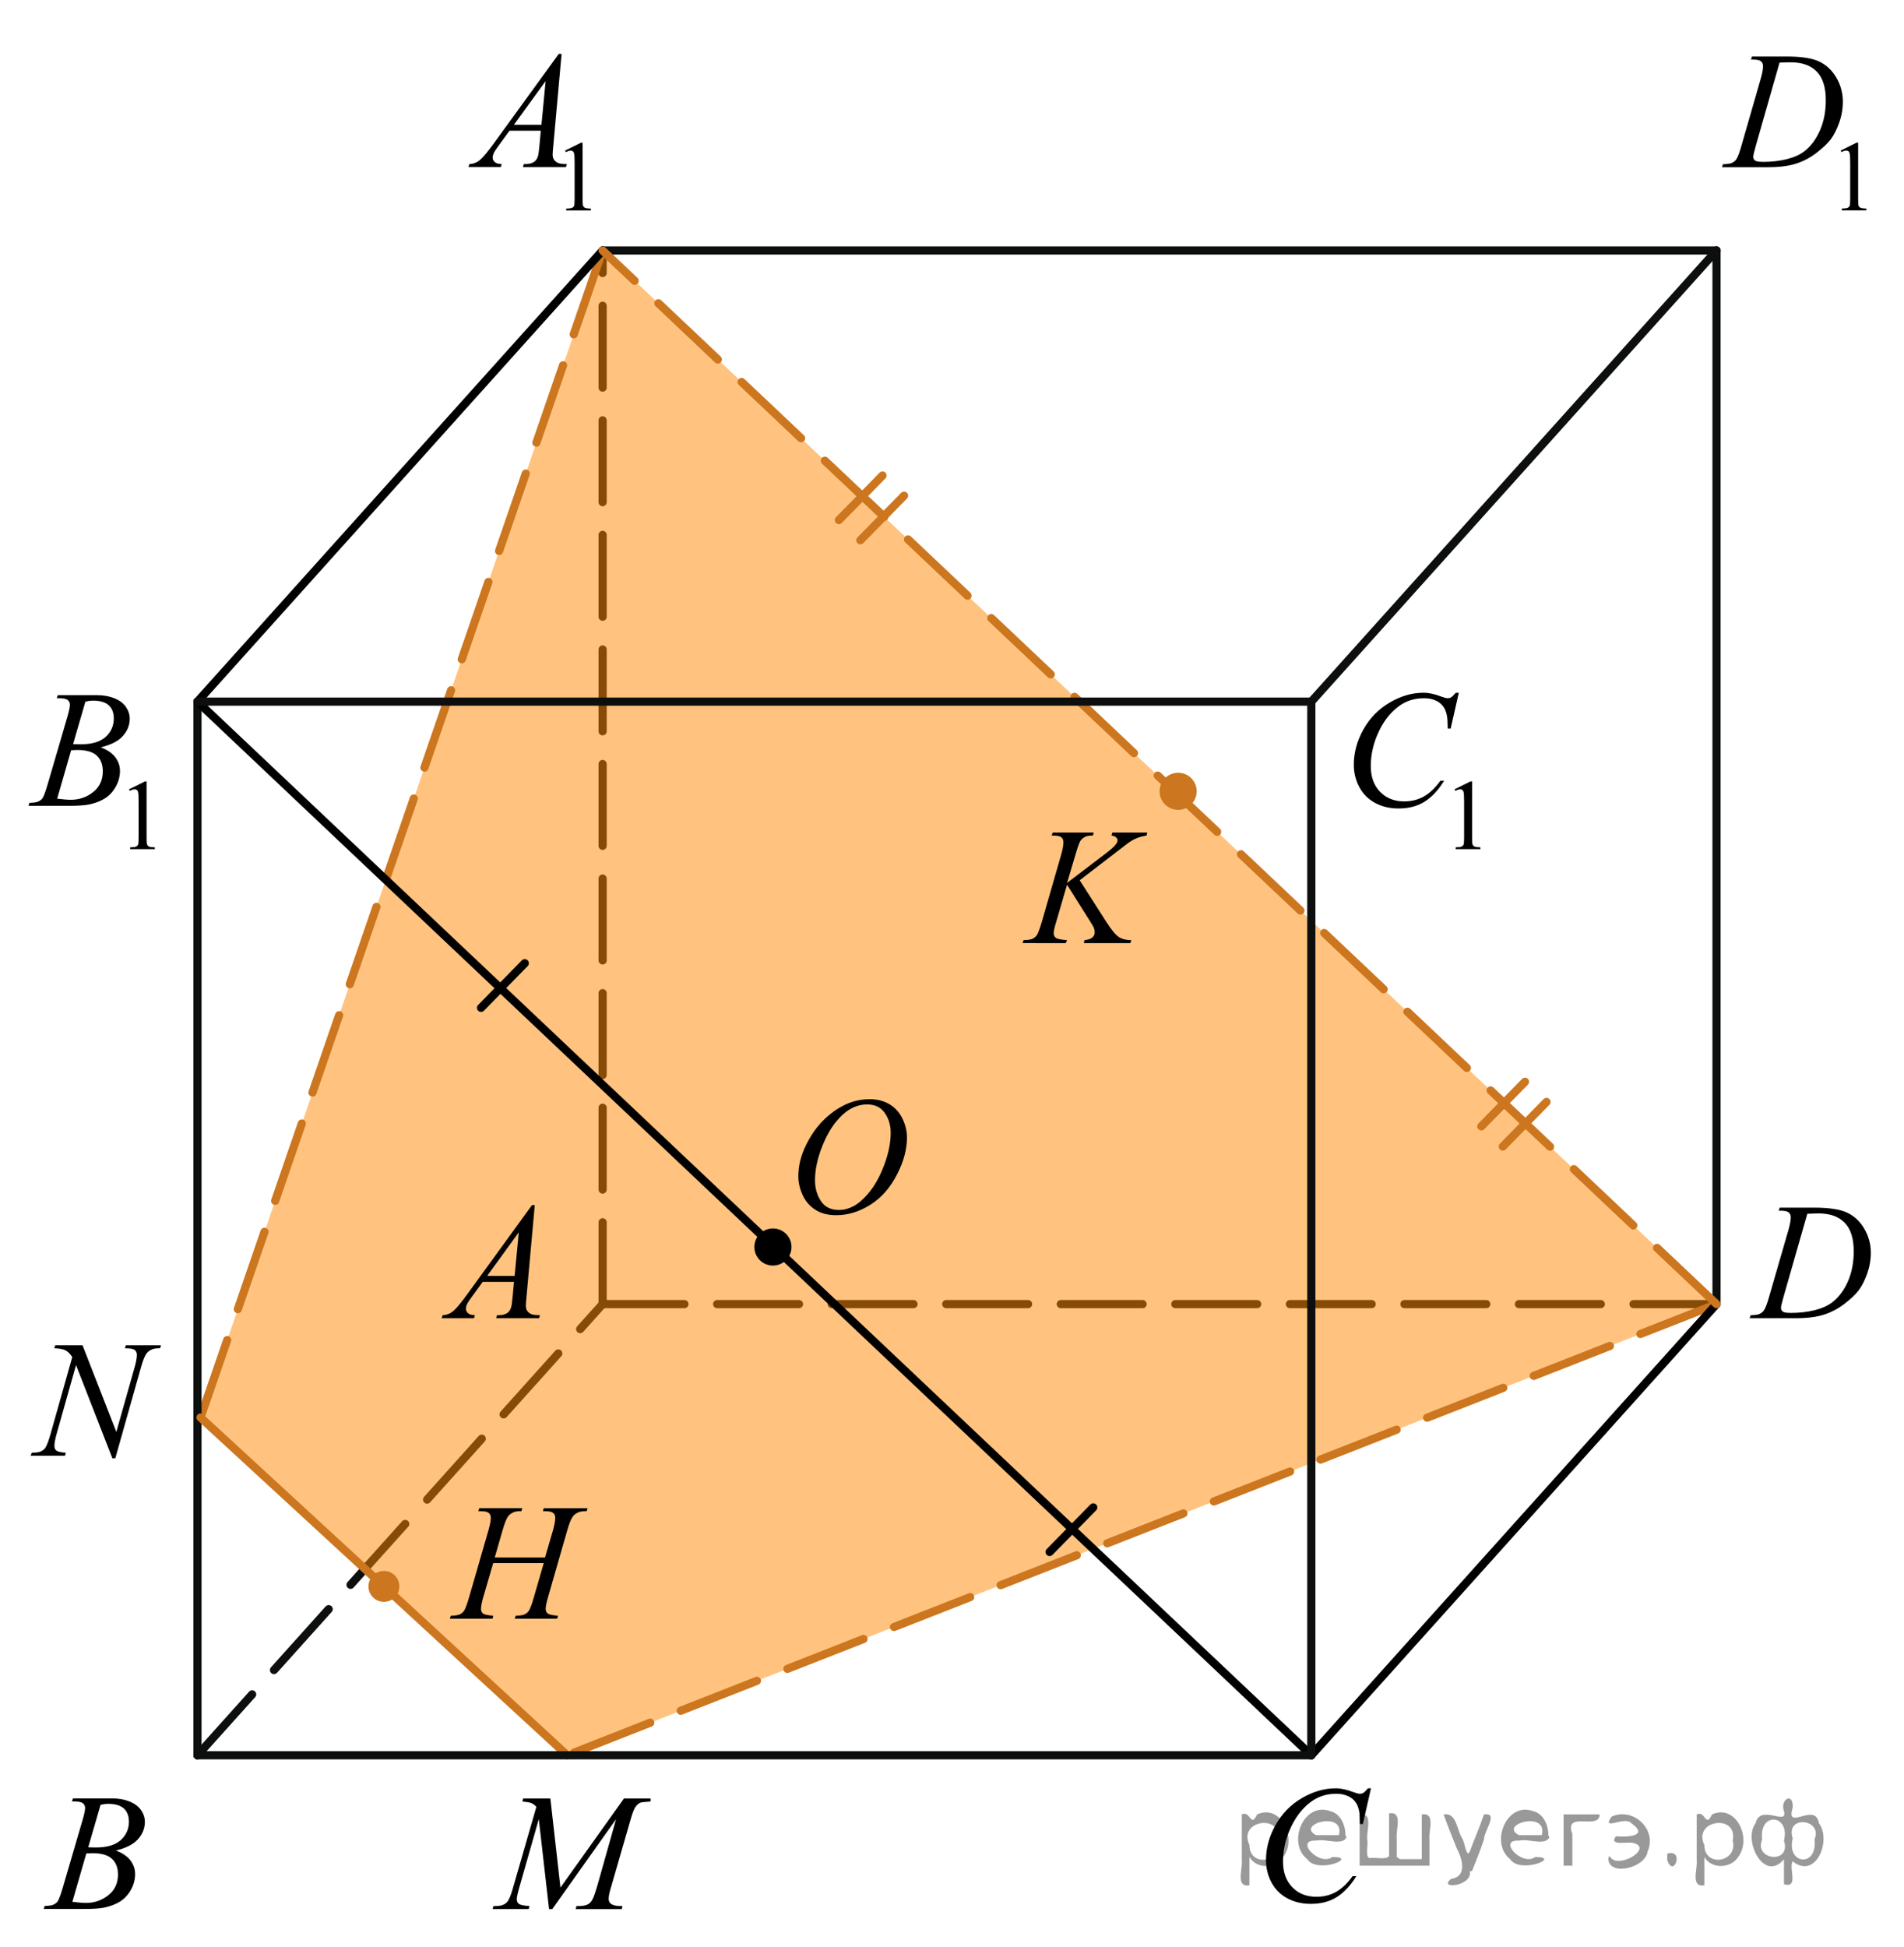 <?xml version="1.0" encoding="utf-8"?>
<!-- Generator: Adobe Illustrator 16.0.0, SVG Export Plug-In . SVG Version: 6.00 Build 0)  -->
<!DOCTYPE svg PUBLIC "-//W3C//DTD SVG 1.1//EN" "http://www.w3.org/Graphics/SVG/1.1/DTD/svg11.dtd">
<svg version="1.1" id="Слой_1" xmlns="http://www.w3.org/2000/svg" xmlns:xlink="http://www.w3.org/1999/xlink" x="0px" y="0px"
	 width="174.536px" height="178.438px" viewBox="7.767 50.805 174.536 178.438"
	 enable-background="new 7.767 50.805 174.536 178.438" xml:space="preserve">
<line fill="none" stroke="#0D0F0F" stroke-width="0.75" stroke-linecap="round" stroke-linejoin="round" stroke-miterlimit="8" stroke-dasharray="7.5,3" x1="63.008" y1="170.329" x2="63.008" y2="73.764"/>
<line fill="none" stroke="#0D0F0F" stroke-width="0.75" stroke-linecap="round" stroke-linejoin="round" stroke-miterlimit="8" stroke-dasharray="7.5,3" x1="25.868" y1="211.679" x2="63.008" y2="170.329"/>
<line fill="none" stroke="#0D0F0F" stroke-width="0.75" stroke-linecap="round" stroke-linejoin="round" stroke-miterlimit="8" stroke-dasharray="7.5,3" x1="63.008" y1="170.329" x2="165.117" y2="170.329"/>
<polygon opacity="0.5" fill="#FF8800" enable-background="new    " points="59.767,211.679 26.149,180.72 63.008,73.764 
	165.117,170.329 "/>
<line fill="none" stroke="#CC761F" stroke-width="0.75" stroke-linecap="round" stroke-linejoin="round" stroke-miterlimit="10" stroke-dasharray="7.5,3" x1="165.117" y1="170.329" x2="59.767" y2="211.679"/>
<line fill="none" stroke="#CC761F" stroke-width="0.75" stroke-linecap="round" stroke-linejoin="round" stroke-miterlimit="10" stroke-dasharray="7.5,3" x1="26.149" y1="180.72" x2="63.008" y2="73.764"/>
<line fill="none" stroke="#000000" stroke-width="0.75" stroke-linecap="round" stroke-linejoin="round" stroke-miterlimit="8" x1="127.973" y1="211.679" x2="165.117" y2="170.329"/>
<line fill="none" stroke="#0D0F0F" stroke-width="0.75" stroke-linecap="round" stroke-linejoin="round" stroke-miterlimit="8" x1="127.973" y1="115.112" x2="165.117" y2="73.764"/>
<line fill="none" stroke="#0D0F0F" stroke-width="0.75" stroke-linecap="round" stroke-linejoin="round" stroke-miterlimit="8" x1="165.117" y1="73.764" x2="165.117" y2="170.329"/>
<line fill="none" stroke="#0D0F0F" stroke-width="0.75" stroke-linecap="round" stroke-linejoin="round" stroke-miterlimit="8" x1="63.008" y1="73.764" x2="165.117" y2="73.764"/>
<line fill="none" stroke="#000000" stroke-width="0.75" stroke-linecap="round" stroke-linejoin="round" stroke-miterlimit="8" x1="63.008" y1="73.764" x2="25.868" y2="115.112"/>
<line fill="none" stroke="#0D0F0F" stroke-width="0.75" stroke-linecap="round" stroke-linejoin="round" stroke-miterlimit="8" x1="25.868" y1="115.112" x2="25.868" y2="211.679"/>
<g>
	<g>
		<g>
			<defs>
				<rect id="SVGID_1_" x="45.305" y="157.712" width="15.126" height="16.699"/>
			</defs>
			<clipPath id="SVGID_2_">
				<use xlink:href="#SVGID_1_"  overflow="visible"/>
			</clipPath>
			<g clip-path="url(#SVGID_2_)">
				<path d="M56.788,161.257l-0.761,8.432c-0.04,0.394-0.059,0.652-0.059,0.777c0,0.199,0.037,0.35,0.111,0.456
					c0.093,0.144,0.22,0.251,0.38,0.321c0.16,0.068,0.43,0.104,0.809,0.104l-0.081,0.276h-3.944l0.082-0.276
					h0.169c0.32,0,0.582-0.07,0.783-0.209c0.144-0.095,0.254-0.253,0.333-0.472
					c0.054-0.154,0.106-0.518,0.155-1.091l0.119-1.286h-2.866l-1.019,1.398c-0.231,0.314-0.377,0.539-0.435,0.676
					c-0.059,0.138-0.089,0.266-0.089,0.385c0,0.16,0.064,0.297,0.192,0.411c0.128,0.115,0.34,0.178,0.635,0.188
					l-0.081,0.276h-2.962l0.082-0.276c0.364-0.015,0.685-0.139,0.964-0.37c0.278-0.231,0.693-0.727,1.244-1.483
					l5.982-8.236h0.258V161.257z M55.325,163.745l-2.902,4h2.519L55.325,163.745z"/>
			</g>
		</g>
	</g>
</g>
<g>
	<g>
		<g>
			<defs>
				<rect id="SVGID_3_" x="9.148" y="211.853" width="15.126" height="16.7"/>
			</defs>
			<clipPath id="SVGID_4_">
				<use xlink:href="#SVGID_3_"  overflow="visible"/>
			</clipPath>
			<g clip-path="url(#SVGID_4_)">
				<path d="M14.356,215.907l0.103-0.277h3.575c0.6,0,1.135,0.096,1.605,0.285
					c0.471,0.19,0.822,0.453,1.057,0.791c0.234,0.34,0.351,0.699,0.351,1.076c0,0.584-0.208,1.111-0.624,1.582
					s-1.094,0.818-2.035,1.043c0.606,0.229,1.052,0.533,1.338,0.91c0.285,0.379,0.427,0.795,0.427,1.248
					c0,0.504-0.127,0.984-0.384,1.443c-0.257,0.459-0.585,0.815-0.986,1.069c-0.401,0.254-0.885,0.441-1.451,0.56
					c-0.404,0.086-1.034,0.128-1.891,0.128h-3.67l0.096-0.276c0.384-0.01,0.645-0.048,0.783-0.113
					c0.197-0.084,0.337-0.195,0.421-0.335c0.118-0.19,0.276-0.623,0.473-1.302l1.795-6.135
					c0.152-0.519,0.229-0.883,0.229-1.092c0-0.184-0.068-0.33-0.203-0.438c-0.136-0.105-0.393-0.16-0.771-0.16
					C14.509,215.915,14.43,215.913,14.356,215.907z M14.401,225.109c0.531,0.068,0.948,0.103,1.248,0.103
					c0.769,0,1.449-0.234,2.042-0.703c0.594-0.467,0.89-1.103,0.89-1.904c0-0.613-0.183-1.092-0.55-1.435
					s-0.959-0.516-1.776-0.516c-0.158,0-0.35,0.008-0.576,0.022L14.401,225.109z M15.855,220.115
					c0.32,0.01,0.551,0.015,0.694,0.015c1.024,0,1.786-0.225,2.286-0.676s0.75-1.016,0.75-1.693
					c0-0.514-0.152-0.914-0.458-1.199c-0.306-0.287-0.793-0.43-1.462-0.43c-0.178,0-0.404,0.029-0.68,0.09
					L15.855,220.115z"/>
			</g>
		</g>
	</g>
</g>
<g>
	<g>
		<g>
			<defs>
				<rect id="SVGID_5_" x="120.738" y="211.164" width="16.508" height="18.078"/>
			</defs>
			<clipPath id="SVGID_6_">
				<use xlink:href="#SVGID_5_"  overflow="visible"/>
			</clipPath>
			<g clip-path="url(#SVGID_6_)">
				<path d="M133.443,214.705l-0.746,3.279h-0.266l-0.029-0.822c-0.025-0.299-0.082-0.565-0.17-0.799
					s-0.223-0.438-0.398-0.609c-0.178-0.172-0.402-0.305-0.674-0.402c-0.27-0.098-0.57-0.146-0.9-0.146
					c-0.883,0-1.652,0.244-2.312,0.732c-0.844,0.623-1.502,1.502-1.98,2.637c-0.395,0.935-0.592,1.885-0.592,2.846
					c0,0.981,0.283,1.764,0.85,2.35c0.566,0.584,1.303,0.877,2.209,0.877c0.685,0,1.295-0.154,1.83-0.463
					c0.533-0.309,1.029-0.785,1.488-1.426h0.348c-0.543,0.871-1.145,1.512-1.803,1.922
					c-0.66,0.412-1.451,0.617-2.371,0.617c-0.818,0-1.543-0.174-2.174-0.519s-1.109-0.832-1.44-1.461
					c-0.33-0.627-0.496-1.301-0.496-2.023c0-1.105,0.293-2.182,0.879-3.227s1.391-1.867,2.412-2.465
					c1.023-0.597,2.053-0.896,3.092-0.896c0.488,0,1.035,0.117,1.641,0.352c0.266,0.1,0.459,0.148,0.576,0.148
					c0.119,0,0.223-0.023,0.31-0.074c0.088-0.049,0.236-0.191,0.443-0.426H133.443L133.443,214.705z"/>
			</g>
		</g>
	</g>
</g>
<g>
	<g>
		<g>
			<defs>
				<rect id="SVGID_7_" x="165.637" y="157.713" width="16.506" height="16.696"/>
			</defs>
			<clipPath id="SVGID_8_">
				<use xlink:href="#SVGID_7_"  overflow="visible"/>
			</clipPath>
			<g clip-path="url(#SVGID_8_)">
				<path d="M170.816,161.765l0.09-0.277h3.197c1.355,0,2.359,0.158,3.012,0.471
					c0.652,0.315,1.174,0.809,1.562,1.484s0.584,1.398,0.584,2.172c0,0.662-0.113,1.307-0.336,1.932
					c-0.225,0.625-0.478,1.125-0.762,1.502s-0.717,0.791-1.305,1.244c-0.586,0.453-1.221,0.789-1.904,1.006
					c-0.685,0.217-1.541,0.324-2.564,0.324h-4.24l0.096-0.275c0.389-0.01,0.65-0.045,0.783-0.105
					c0.197-0.084,0.342-0.199,0.435-0.344c0.143-0.209,0.303-0.631,0.48-1.264l1.773-6.127
					c0.137-0.484,0.207-0.863,0.207-1.137c0-0.195-0.065-0.344-0.193-0.449c-0.127-0.103-0.379-0.156-0.754-0.156
					H170.816L170.816,161.765z M173.44,162.048l-2.172,7.586c-0.162,0.568-0.244,0.92-0.244,1.055
					c0,0.08,0.027,0.156,0.078,0.232c0.053,0.074,0.121,0.123,0.211,0.148c0.127,0.045,0.334,0.068,0.619,0.068
					c0.773,0,1.492-0.082,2.154-0.244s1.205-0.402,1.629-0.721c0.602-0.463,1.082-1.102,1.441-1.914
					s0.539-1.736,0.539-2.772c0-1.172-0.275-2.043-0.828-2.613c-0.551-0.57-1.355-0.856-2.414-0.856
					C174.191,162.019,173.853,162.029,173.44,162.048z"/>
			</g>
		</g>
	</g>
</g>
<g>
	<g>
		<g>
			<defs>
				<rect id="SVGID_9_" x="47.748" y="50.805" width="17.888" height="22.287"/>
			</defs>
			<clipPath id="SVGID_10_">
				<use xlink:href="#SVGID_9_"  overflow="visible"/>
			</clipPath>
			<g clip-path="url(#SVGID_10_)">
				<path d="M59.563,64.606l1.462-0.723h0.146v5.135c0,0.342,0.015,0.555,0.042,0.639
					c0.028,0.082,0.086,0.147,0.175,0.192c0.089,0.044,0.269,0.069,0.54,0.076v0.166h-2.259v-0.166
					c0.284-0.007,0.467-0.03,0.549-0.074c0.083-0.043,0.14-0.102,0.173-0.175c0.033-0.073,0.049-0.292,0.049-0.657
					v-3.282c0-0.442-0.015-0.727-0.044-0.853c-0.021-0.096-0.058-0.166-0.113-0.211
					c-0.055-0.043-0.121-0.066-0.197-0.066c-0.109,0-0.261,0.046-0.456,0.14L59.563,64.606z"/>
			</g>
		</g>
	</g>
	<g>
		<g>
			<defs>
				<rect id="SVGID_11_" x="47.748" y="50.805" width="17.888" height="22.287"/>
			</defs>
			<clipPath id="SVGID_12_">
				<use xlink:href="#SVGID_11_"  overflow="visible"/>
			</clipPath>
			<g clip-path="url(#SVGID_12_)">
				<path d="M59.247,55.744l-0.761,8.44c-0.04,0.395-0.059,0.654-0.059,0.779c0,0.199,0.037,0.352,0.111,0.455
					c0.094,0.144,0.221,0.253,0.381,0.322c0.16,0.07,0.43,0.105,0.809,0.105l-0.081,0.276h-3.947l0.082-0.276
					h0.17c0.32,0,0.581-0.07,0.783-0.211c0.143-0.094,0.254-0.252,0.333-0.471
					c0.054-0.154,0.106-0.519,0.155-1.092l0.118-1.287h-2.867l-1.02,1.398c-0.232,0.315-0.377,0.541-0.436,0.678
					c-0.059,0.138-0.089,0.266-0.089,0.385c0,0.16,0.064,0.297,0.192,0.412c0.128,0.115,0.34,0.176,0.635,0.188
					l-0.081,0.275h-2.964l0.082-0.275c0.365-0.016,0.686-0.139,0.964-0.371s0.693-0.727,1.246-1.484l5.986-8.246
					H59.247L59.247,55.744z M57.784,58.237l-2.904,4.002h2.52L57.784,58.237z"/>
			</g>
		</g>
	</g>
</g>
<g>
	<g>
		<g>
			<defs>
				<rect id="SVGID_13_" x="7.767" y="109.347" width="17.889" height="22.286"/>
			</defs>
			<clipPath id="SVGID_14_">
				<use xlink:href="#SVGID_13_"  overflow="visible"/>
			</clipPath>
			<g clip-path="url(#SVGID_14_)">
				<path d="M19.595,123.147l1.463-0.723h0.145v5.135c0,0.341,0.014,0.554,0.042,0.638
					c0.028,0.083,0.085,0.147,0.175,0.192c0.089,0.045,0.269,0.07,0.54,0.076v0.166h-2.259v-0.166
					c0.284-0.006,0.467-0.03,0.55-0.074c0.082-0.043,0.14-0.102,0.172-0.175c0.033-0.073,0.049-0.292,0.049-0.657
					v-3.282c0-0.442-0.014-0.727-0.043-0.852c-0.021-0.096-0.058-0.166-0.112-0.211
					c-0.055-0.044-0.121-0.066-0.198-0.066c-0.109,0-0.262,0.046-0.457,0.139L19.595,123.147z"/>
			</g>
		</g>
	</g>
	<g>
		<g>
			<defs>
				<rect id="SVGID_15_" x="7.767" y="109.347" width="17.889" height="22.286"/>
			</defs>
			<clipPath id="SVGID_16_">
				<use xlink:href="#SVGID_15_"  overflow="visible"/>
			</clipPath>
			<g clip-path="url(#SVGID_16_)">
				<path d="M12.966,114.794l0.103-0.277h3.576c0.602,0,1.137,0.096,1.607,0.285s0.823,0.453,1.056,0.793
					c0.234,0.339,0.352,0.698,0.352,1.077c0,0.583-0.208,1.111-0.625,1.582c-0.416,0.472-1.095,0.819-2.036,1.044
					c0.606,0.23,1.051,0.534,1.338,0.913c0.286,0.379,0.428,0.795,0.428,1.249c0,0.504-0.128,0.985-0.384,1.444
					c-0.257,0.459-0.585,0.815-0.987,1.069c-0.401,0.255-0.885,0.441-1.451,0.561
					c-0.404,0.085-1.035,0.127-1.893,0.127h-3.673l0.096-0.276c0.384-0.011,0.645-0.048,0.784-0.112
					c0.196-0.085,0.337-0.197,0.421-0.337c0.118-0.19,0.275-0.624,0.473-1.302l1.796-6.143
					c0.152-0.519,0.229-0.883,0.229-1.093c0-0.184-0.066-0.33-0.203-0.438c-0.135-0.106-0.393-0.161-0.771-0.161
					C13.118,114.802,13.039,114.799,12.966,114.794z M13.009,124.004c0.532,0.069,0.948,0.104,1.249,0.104
					c0.769,0,1.449-0.234,2.043-0.703c0.594-0.469,0.891-1.105,0.891-1.908c0-0.613-0.184-1.092-0.551-1.437
					c-0.367-0.344-0.959-0.516-1.777-0.516c-0.157,0-0.35,0.007-0.576,0.022L13.009,124.004z M14.466,119.006
					c0.32,0.01,0.552,0.015,0.694,0.015c1.024,0,1.789-0.226,2.289-0.677s0.75-1.016,0.75-1.694
					c0-0.514-0.153-0.914-0.46-1.201c-0.305-0.286-0.793-0.43-1.463-0.43c-0.177,0-0.404,0.029-0.68,0.09
					L14.466,119.006z"/>
			</g>
		</g>
	</g>
</g>
<g>
	<g>
		<g>
			<defs>
				<rect id="SVGID_17_" x="128.774" y="109.346" width="17.887" height="22.289"/>
			</defs>
			<clipPath id="SVGID_18_">
				<use xlink:href="#SVGID_17_"  overflow="visible"/>
			</clipPath>
			<g clip-path="url(#SVGID_18_)">
				<path d="M141.102,123.145l1.463-0.723h0.146v5.135c0,0.341,0.014,0.554,0.041,0.638
					c0.029,0.083,0.086,0.147,0.176,0.192c0.088,0.045,0.268,0.07,0.539,0.076v0.166h-2.26v-0.166
					c0.285-0.006,0.467-0.03,0.551-0.074c0.082-0.043,0.139-0.102,0.172-0.175s0.049-0.292,0.049-0.657v-3.282
					c0-0.442-0.014-0.727-0.043-0.853c-0.021-0.096-0.059-0.166-0.113-0.21s-0.121-0.066-0.197-0.066
					c-0.109,0-0.262,0.046-0.457,0.139L141.102,123.145z"/>
			</g>
		</g>
	</g>
	<g>
		<g>
			<defs>
				<rect id="SVGID_19_" x="128.774" y="109.346" width="17.887" height="22.289"/>
			</defs>
			<clipPath id="SVGID_20_">
				<use xlink:href="#SVGID_19_"  overflow="visible"/>
			</clipPath>
			<g clip-path="url(#SVGID_20_)">
				<path d="M141.493,114.295l-0.746,3.284h-0.268l-0.029-0.823c-0.023-0.299-0.08-0.565-0.17-0.8
					c-0.088-0.234-0.221-0.438-0.398-0.61c-0.178-0.172-0.402-0.307-0.672-0.403
					c-0.272-0.098-0.572-0.146-0.902-0.146c-0.881,0-1.652,0.245-2.312,0.733c-0.844,0.624-1.504,1.504-1.98,2.641
					c-0.395,0.939-0.592,1.889-0.592,2.851c0,0.983,0.283,1.768,0.85,2.353s1.303,0.879,2.211,0.879
					c0.684,0,1.293-0.154,1.828-0.464s1.031-0.785,1.49-1.429h0.346c-0.541,0.873-1.143,1.515-1.803,1.926
					c-0.66,0.412-1.451,0.617-2.373,0.617c-0.816,0-1.541-0.173-2.172-0.519s-1.111-0.834-1.441-1.463
					c-0.33-0.628-0.494-1.304-0.494-2.027c0-1.107,0.293-2.185,0.879-3.232c0.586-1.047,1.391-1.87,2.412-2.469
					c1.023-0.599,2.055-0.897,3.094-0.897c0.488,0,1.035,0.117,1.641,0.352c0.266,0.1,0.459,0.149,0.576,0.149
					c0.119,0,0.223-0.024,0.31-0.074s0.236-0.192,0.443-0.427H141.493z"/>
			</g>
		</g>
	</g>
</g>
<g>
	<g>
		<g>
			<defs>
				<rect id="SVGID_21_" x="163.103" y="50.805" width="19.199" height="22.287"/>
			</defs>
			<clipPath id="SVGID_22_">
				<use xlink:href="#SVGID_21_"  overflow="visible"/>
			</clipPath>
			<g clip-path="url(#SVGID_22_)">
				<path d="M176.496,64.602l1.457-0.723h0.146v5.135c0,0.342,0.014,0.555,0.041,0.639
					c0.027,0.082,0.086,0.147,0.174,0.192c0.09,0.044,0.268,0.069,0.539,0.076v0.166h-2.252v-0.166
					c0.283-0.007,0.465-0.03,0.549-0.074c0.082-0.043,0.139-0.102,0.172-0.175c0.031-0.073,0.049-0.292,0.049-0.657
					v-3.282c0-0.443-0.016-0.727-0.045-0.854c-0.021-0.096-0.059-0.166-0.113-0.211
					c-0.055-0.043-0.119-0.065-0.195-0.065c-0.109,0-0.262,0.046-0.455,0.14L176.496,64.602z"/>
			</g>
		</g>
	</g>
	<g>
		<g>
			<defs>
				<rect id="SVGID_23_" x="163.103" y="50.805" width="19.199" height="22.287"/>
			</defs>
			<clipPath id="SVGID_24_">
				<use xlink:href="#SVGID_23_"  overflow="visible"/>
			</clipPath>
			<g clip-path="url(#SVGID_24_)">
				<path d="M168.277,56.262l0.088-0.277h3.189c1.352,0,2.352,0.156,3.002,0.471c0.65,0.315,1.17,0.81,1.559,1.486
					c0.387,0.676,0.582,1.4,0.582,2.173c0,0.664-0.111,1.309-0.336,1.935c-0.223,0.626-0.477,1.127-0.758,1.504
					c-0.283,0.376-0.717,0.792-1.301,1.245c-0.584,0.454-1.219,0.79-1.9,1.007s-1.535,0.325-2.557,0.325h-4.227
					l0.096-0.276c0.387-0.011,0.646-0.045,0.779-0.105c0.197-0.086,0.342-0.199,0.435-0.344
					c0.143-0.211,0.303-0.631,0.478-1.266l1.768-6.135c0.139-0.482,0.207-0.863,0.207-1.137
					c0-0.195-0.065-0.344-0.191-0.449c-0.129-0.103-0.379-0.156-0.752-0.156H168.277L168.277,56.262z M170.893,56.545
					l-2.166,7.594c-0.162,0.569-0.244,0.92-0.244,1.056c0,0.08,0.027,0.157,0.078,0.231s0.121,0.125,0.209,0.15
					c0.129,0.045,0.334,0.066,0.619,0.066c0.771,0,1.486-0.08,2.148-0.242c0.66-0.162,1.201-0.402,1.623-0.723
					c0.6-0.463,1.078-1.102,1.438-1.916c0.357-0.812,0.537-1.736,0.537-2.775c0-1.172-0.275-2.043-0.824-2.613
					c-0.551-0.572-1.353-0.857-2.41-0.857C171.641,56.516,171.305,56.526,170.893,56.545z"/>
			</g>
		</g>
	</g>
</g>
<g>
	<g>
		<g>
			<defs>
				<rect id="SVGID_25_" x="98.939" y="123.329" width="17.889" height="16.699"/>
			</defs>
			<clipPath id="SVGID_26_">
				<use xlink:href="#SVGID_25_"  overflow="visible"/>
			</clipPath>
			<g clip-path="url(#SVGID_26_)">
				<path d="M106.74,131.482l2.482,3.879c0.443,0.688,0.81,1.127,1.102,1.318c0.291,0.193,0.672,0.289,1.147,0.289
					l-0.082,0.275h-4.271l0.066-0.275c0.34-0.035,0.58-0.117,0.721-0.248c0.141-0.129,0.211-0.275,0.211-0.44
					c0-0.15-0.025-0.294-0.074-0.434c-0.039-0.1-0.182-0.344-0.43-0.732l-2.031-3.223l-0.982,3.357
					c-0.164,0.537-0.244,0.898-0.244,1.082c0,0.19,0.068,0.334,0.207,0.434c0.137,0.1,0.477,0.168,1.02,0.203
					l-0.119,0.275H101.5l0.096-0.275c0.385-0.01,0.644-0.045,0.777-0.105c0.197-0.09,0.342-0.203,0.435-0.344
					c0.127-0.205,0.285-0.627,0.473-1.27l1.766-6.121c0.135-0.469,0.201-0.846,0.201-1.129
					c0-0.199-0.065-0.352-0.19-0.457c-0.125-0.103-0.371-0.156-0.734-0.156h-0.148l0.088-0.277h3.762l-0.072,0.277
					c-0.31-0.006-0.543,0.029-0.695,0.105c-0.213,0.103-0.367,0.238-0.467,0.402
					c-0.098,0.164-0.242,0.576-0.435,1.234l-0.775,2.6l3.562-2.713c0.473-0.359,0.783-0.643,0.93-0.852
					c0.09-0.129,0.135-0.246,0.135-0.352c0-0.09-0.047-0.176-0.137-0.262c-0.092-0.084-0.231-0.139-0.418-0.164
					l0.074-0.277h3.207l-0.066,0.277c-0.35,0.06-0.644,0.139-0.883,0.234c-0.24,0.098-0.484,0.231-0.736,0.4
					c-0.074,0.051-0.555,0.418-1.441,1.107L106.74,131.482z"/>
			</g>
		</g>
	</g>
</g>
<g>
	<g>
		<g>
			<defs>
				<rect id="SVGID_27_" x="50.663" y="211.854" width="20.65" height="16.698"/>
			</defs>
			<clipPath id="SVGID_28_">
				<use xlink:href="#SVGID_27_"  overflow="visible"/>
			</clipPath>
			<g clip-path="url(#SVGID_28_)">
				<path d="M58.218,215.642l0.924,8.162l5.82-8.162h2.447v0.275c-0.533,0.035-0.846,0.07-0.94,0.105
					c-0.162,0.065-0.312,0.194-0.447,0.389c-0.137,0.193-0.283,0.568-0.44,1.121l-1.857,6.428
					c-0.107,0.373-0.162,0.668-0.162,0.881c0,0.195,0.066,0.342,0.199,0.441c0.188,0.144,0.484,0.217,0.887,0.217
					h0.178l-0.066,0.277h-4.221l0.072-0.277h0.201c0.373,0,0.66-0.055,0.857-0.164
					c0.152-0.08,0.289-0.231,0.41-0.452s0.289-0.714,0.506-1.476l1.656-5.875l-5.848,8.244h-0.297l-0.94-8.244
					l-1.789,6.271c-0.152,0.533-0.229,0.892-0.229,1.076c0,0.184,0.066,0.325,0.199,0.422
					c0.133,0.099,0.457,0.163,0.969,0.198l-0.082,0.276h-3.304l0.081-0.276h0.199c0.488,0,0.84-0.125,1.057-0.374
					c0.158-0.18,0.324-0.567,0.496-1.166l2.182-7.556c-0.162-0.17-0.318-0.284-0.467-0.345
					c-0.146-0.059-0.42-0.105-0.82-0.143l0.074-0.275H58.218L58.218,215.642z"/>
			</g>
		</g>
	</g>
</g>
<g>
	<g>
		<g>
			<defs>
				<rect id="SVGID_29_" x="7.767" y="170.327" width="17.889" height="18.08"/>
			</defs>
			<clipPath id="SVGID_30_">
				<use xlink:href="#SVGID_29_"  overflow="visible"/>
			</clipPath>
			<g clip-path="url(#SVGID_30_)">
				<path d="M15.334,174.104l3.097,7.939l1.678-5.931c0.138-0.487,0.207-0.866,0.207-1.135
					c0-0.185-0.065-0.33-0.193-0.434c-0.127-0.105-0.367-0.157-0.717-0.157c-0.059,0-0.12-0.003-0.185-0.007
					l0.082-0.276h3.223l-0.089,0.276c-0.335-0.005-0.585,0.029-0.746,0.104c-0.232,0.104-0.404,0.239-0.518,0.403
					c-0.158,0.234-0.317,0.643-0.48,1.225l-2.357,8.351h-0.267l-3.333-8.545l-1.781,6.311
					c-0.133,0.478-0.199,0.845-0.199,1.099c0,0.189,0.06,0.331,0.181,0.429c0.12,0.098,0.407,0.163,0.861,0.197
					l-0.073,0.277h-3.148l0.103-0.277c0.394-0.01,0.657-0.045,0.79-0.103c0.202-0.09,0.352-0.207,0.452-0.352
					c0.143-0.219,0.302-0.643,0.48-1.27l1.988-7.043c-0.192-0.299-0.398-0.504-0.617-0.617
					c-0.22-0.111-0.56-0.176-1.023-0.19l0.081-0.277h2.505V174.104z"/>
			</g>
		</g>
	</g>
</g>
<g>
	<g>
		<g>
			<defs>
				<rect id="SVGID_31_" x="77.986" y="147.988" width="16.506" height="18.146"/>
			</defs>
			<clipPath id="SVGID_32_">
				<use xlink:href="#SVGID_31_"  overflow="visible"/>
			</clipPath>
			<g clip-path="url(#SVGID_32_)">
				<path d="M87.5,151.548c0.664,0,1.254,0.147,1.766,0.44c0.512,0.293,0.914,0.726,1.205,1.298
					c0.289,0.572,0.435,1.165,0.435,1.78c0,1.09-0.312,2.233-0.935,3.43c-0.623,1.197-1.435,2.111-2.441,2.741
					c-1.004,0.63-2.043,0.944-3.117,0.944c-0.773,0-1.42-0.174-1.94-0.521c-0.519-0.347-0.904-0.806-1.152-1.375
					c-0.25-0.57-0.373-1.122-0.373-1.657c0-0.95,0.225-1.889,0.676-2.815s0.988-1.702,1.613-2.324
					c0.627-0.622,1.293-1.101,2.002-1.435C85.949,151.716,86.701,151.548,87.5,151.548z M87.248,152.029
					c-0.492,0-0.973,0.123-1.443,0.371s-0.938,0.652-1.4,1.215s-0.879,1.299-1.248,2.207
					c-0.453,1.121-0.68,2.178-0.68,3.172c0,0.711,0.18,1.338,0.54,1.887c0.359,0.547,0.91,0.82,1.654,0.82
					c0.449,0,0.889-0.113,1.318-0.338c0.432-0.225,0.881-0.609,1.35-1.154c0.586-0.684,1.078-1.559,1.477-2.621
					c0.4-1.06,0.6-2.053,0.6-2.973c0-0.68-0.18-1.279-0.539-1.803
					C88.514,152.29,87.972,152.029,87.248,152.029z"/>
			</g>
		</g>
	</g>
</g>
<line fill="none" stroke="#CC761F" stroke-width="0.75" stroke-linecap="round" stroke-linejoin="round" stroke-miterlimit="10" x1="59.767" y1="211.679" x2="26.149" y2="180.72"/>
<line fill="none" stroke="#000000" stroke-width="0.75" stroke-linecap="round" stroke-linejoin="round" stroke-miterlimit="10" x1="25.868" y1="115.112" x2="127.973" y2="211.679"/>
<line fill="none" stroke="#CC761F" stroke-width="0.75" stroke-linecap="round" stroke-linejoin="round" stroke-miterlimit="10" stroke-dasharray="7.5,3" x1="165.117" y1="170.329" x2="63.008" y2="73.764"/>
<circle cx="78.621" cy="165.095" r="1.701"/>
<g>
	<g>
		<g>
			<g>
				<defs>
					<rect id="SVGID_33_" x="46.437" y="185.243" width="19.199" height="16.701"/>
				</defs>
				<clipPath id="SVGID_34_">
					<use xlink:href="#SVGID_33_"  overflow="visible"/>
				</clipPath>
				<g clip-path="url(#SVGID_34_)">
					<path d="M53.119,193.552H57.73l0.73-2.504c0.137-0.488,0.206-0.867,0.206-1.136c0-0.129-0.032-0.24-0.092-0.332
						c-0.061-0.093-0.157-0.161-0.284-0.206c-0.128-0.045-0.378-0.068-0.751-0.068l0.073-0.275h4.022l-0.089,0.275
						c-0.339-0.004-0.592,0.031-0.759,0.106c-0.235,0.104-0.41,0.238-0.522,0.403
						c-0.162,0.234-0.327,0.644-0.494,1.232l-1.76,6.121c-0.147,0.508-0.222,0.873-0.222,1.092
						c0,0.19,0.065,0.332,0.195,0.43s0.44,0.163,0.932,0.197l-0.082,0.277h-3.889l0.102-0.277
						c0.384-0.01,0.639-0.045,0.767-0.103c0.196-0.09,0.339-0.205,0.427-0.344
						c0.128-0.195,0.285-0.619,0.472-1.272l0.898-3.102H52.979l-0.906,3.102c-0.143,0.498-0.214,0.861-0.214,1.092
						c0,0.19,0.065,0.332,0.191,0.43c0.128,0.098,0.438,0.162,0.929,0.197l-0.06,0.277h-3.918l0.096-0.277
						c0.388-0.01,0.645-0.045,0.773-0.103c0.196-0.09,0.341-0.205,0.435-0.344
						c0.127-0.205,0.284-0.629,0.472-1.272l1.768-6.121c0.143-0.498,0.214-0.877,0.214-1.137
						c0-0.129-0.031-0.24-0.093-0.332s-0.157-0.16-0.287-0.205s-0.384-0.068-0.763-0.068l0.089-0.275h3.94
						l-0.081,0.275c-0.329-0.004-0.572,0.031-0.729,0.105c-0.231,0.1-0.4,0.232-0.509,0.397
						c-0.147,0.219-0.31,0.633-0.486,1.24L53.119,193.552z"/>
				</g>
			</g>
		</g>
	</g>
</g>
<g>
	
		<line fill="none" stroke="#CC761F" stroke-width="0.75" stroke-linecap="round" stroke-linejoin="round" stroke-miterlimit="10" x1="84.664" y1="98.472" x2="88.666" y2="94.388"/>
	
		<line fill="none" stroke="#CC761F" stroke-width="0.75" stroke-linecap="round" stroke-linejoin="round" stroke-miterlimit="10" x1="86.633" y1="100.322" x2="90.639" y2="96.236"/>
</g>
<line fill="none" stroke="#000000" stroke-width="0.75" stroke-linecap="round" stroke-linejoin="round" stroke-miterlimit="10" x1="51.866" y1="143.173" x2="55.87" y2="139.087"/>
<line fill="none" stroke="#000000" stroke-width="0.75" stroke-linecap="round" stroke-linejoin="round" stroke-miterlimit="10" x1="103.981" y1="193.046" x2="107.985" y2="188.962"/>
<line fill="none" stroke="#0D0F0F" stroke-width="0.75" stroke-linecap="round" stroke-linejoin="round" stroke-miterlimit="8" x1="127.973" y1="211.679" x2="127.973" y2="115.112"/>
<circle fill="#CC761F" cx="115.764" cy="123.329" r="1.701"/>
<g>
	
		<line fill="none" stroke="#CC761F" stroke-width="0.75" stroke-linecap="round" stroke-linejoin="round" stroke-miterlimit="10" x1="143.559" y1="154.036" x2="147.56" y2="149.952"/>
	
		<line fill="none" stroke="#CC761F" stroke-width="0.75" stroke-linecap="round" stroke-linejoin="round" stroke-miterlimit="10" x1="145.527" y1="155.884" x2="149.531" y2="151.8"/>
</g>
<circle fill="#CC761F" cx="42.959" cy="196.2" r="1.417"/>
<line fill="none" stroke="#0D0F0F" stroke-width="0.75" stroke-linecap="round" stroke-linejoin="round" stroke-miterlimit="8" x1="25.868" y1="211.679" x2="127.973" y2="211.679"/>
<line fill="none" stroke="#0D0F0F" stroke-width="0.75" stroke-linecap="round" stroke-linejoin="round" stroke-miterlimit="8" x1="25.868" y1="115.112" x2="127.973" y2="115.112"/>
<g style="stroke:none;fill:#000;fill-opacity:0.4" > <path d="m 122.3,221.1 c 0,0.8 0,1.6 0,2.5 -1.3,0.2 -0.6,-1.5 -0.7,-2.3 0,-1.4 0,-2.8 0,-4.2 0.8,-0.4 0.8,1.3 1.4,0.0 2.2,-1.0 3.7,2.2 2.4,3.9 -0.6,1.0 -2.4,1.2 -3.1,0.0 z m 2.6,-1.6 c 0.5,-2.5 -3.7,-1.9 -2.6,0.4 0.0,2.1 3.1,1.6 2.6,-0.4 z" /> <path d="m 131.2,219.2 c -0.4,0.8 -1.9,0.1 -2.8,0.3 -2.0,-0.1 0.3,2.4 1.5,1.5 2.5,0.0 -1.4,1.6 -2.3,0.2 -1.9,-1.5 -0.3,-5.3 2.1,-4.4 0.9,0.2 1.4,1.2 1.4,2.2 z m -0.7,-0.2 c 0.6,-2.3 -4.0,-1.0 -2.1,0.0 0.7,0 1.4,-0.0 2.1,-0.0 z" /> <path d="m 136.1,221.2 c 0.6,0 1.3,0 2.0,0 0,-1.3 0,-2.7 0,-4.1 1.3,-0.2 0.6,1.5 0.7,2.3 0,0.8 0,1.6 0,2.4 -2.1,0 -4.2,0 -6.4,0 0,-1.5 0,-3.1 0,-4.7 1.3,-0.2 0.6,1.5 0.7,2.3 0.1,0.5 -0.2,1.6 0.2,1.7 0.5,-0.1 1.6,0.2 1.8,-0.2 0,-1.3 0,-2.6 0,-3.9 1.3,-0.2 0.6,1.5 0.7,2.3 0,0.5 0,1.1 0,1.7 z" /> <path d="m 142.5,222.3 c 0.3,1.4 -3.0,1.7 -1.7,0.7 1.5,-0.2 1.0,-1.9 0.5,-2.8 -0.4,-1.0 -0.8,-2.0 -1.2,-3.1 1.2,-0.2 1.2,1.4 1.7,2.2 0.2,0.2 0.4,1.9 0.7,1.2 0.4,-1.1 0.9,-2.2 1.3,-3.4 1.4,-0.2 0.0,1.5 -0.0,2.3 -0.3,0.9 -0.7,1.9 -1.1,2.9 z" /> <path d="m 149.8,219.2 c -0.4,0.8 -1.9,0.1 -2.8,0.3 -2.0,-0.1 0.3,2.4 1.5,1.5 2.5,0.0 -1.4,1.6 -2.3,0.2 -1.9,-1.5 -0.3,-5.3 2.1,-4.4 0.9,0.2 1.4,1.2 1.4,2.2 z m -0.7,-0.2 c 0.6,-2.3 -4.0,-1.0 -2.1,0.0 0.7,0 1.4,-0.0 2.1,-0.0 z" /> <path d="m 151.1,221.8 c 0,-1.5 0,-3.1 0,-4.7 1.1,0 2.2,0 3.3,0 0.0,1.5 -3.3,-0.4 -2.5,1.8 0,0.9 0,1.9 0,2.9 -0.2,0 -0.5,0 -0.7,0 z" /> <path d="m 155.3,220.9 c 0.7,1.4 4.2,-0.8 2.1,-1.2 -0.5,-0.1 -2.2,0.3 -1.5,-0.6 1.0,0.1 3.1,0.0 1.4,-1.2 -0.6,-0.7 -2.8,0.8 -1.8,-0.6 2.0,-0.9 4.2,1.2 3.3,3.2 -0.2,1.5 -3.5,2.3 -3.6,0.7 l 0,-0.1 0,-0.0 0,0 z" /> <path d="m 160.6,220.7 c 1.6,-0.5 0.6,2.3 -0.0,0.6 -0.0,-0.2 0.0,-0.4 0.0,-0.6 z" /> <path d="m 164.0,221.1 c 0,0.8 0,1.6 0,2.5 -1.3,0.2 -0.6,-1.5 -0.7,-2.3 0,-1.4 0,-2.8 0,-4.2 0.8,-0.4 0.8,1.3 1.4,0.0 2.2,-1.0 3.7,2.2 2.4,3.9 -0.6,1.0 -2.4,1.2 -3.1,0.0 z m 2.6,-1.6 c 0.5,-2.5 -3.7,-1.9 -2.6,0.4 0.0,2.1 3.1,1.6 2.6,-0.4 z" /> <path d="m 169.3,219.4 c -0.8,1.9 2.7,2.3 2.0,0.1 0.6,-2.4 -2.3,-2.7 -2.0,-0.1 z m 2.0,4.2 c 0,-0.8 0,-1.6 0,-2.4 -1.8,2.2 -3.8,-1.7 -2.6,-3.3 0.4,-1.8 3.0,0.3 2.6,-1.1 -0.4,-1.1 0.9,-1.8 0.8,-0.3 -0.7,2.2 2.1,-0.6 2.4,1.4 1.2,1.6 -0.3,5.2 -2.4,3.5 -0.4,0.6 0.6,2.5 -0.8,2.1 z m 2.8,-4.2 c 0.8,-1.9 -2.7,-2.3 -2.0,-0.1 -0.6,2.4 2.3,2.7 2.0,0.1 z" /> </g></svg>

<!--File created and owned by https://sdamgia.ru. Copying is prohibited. All rights reserved.-->

